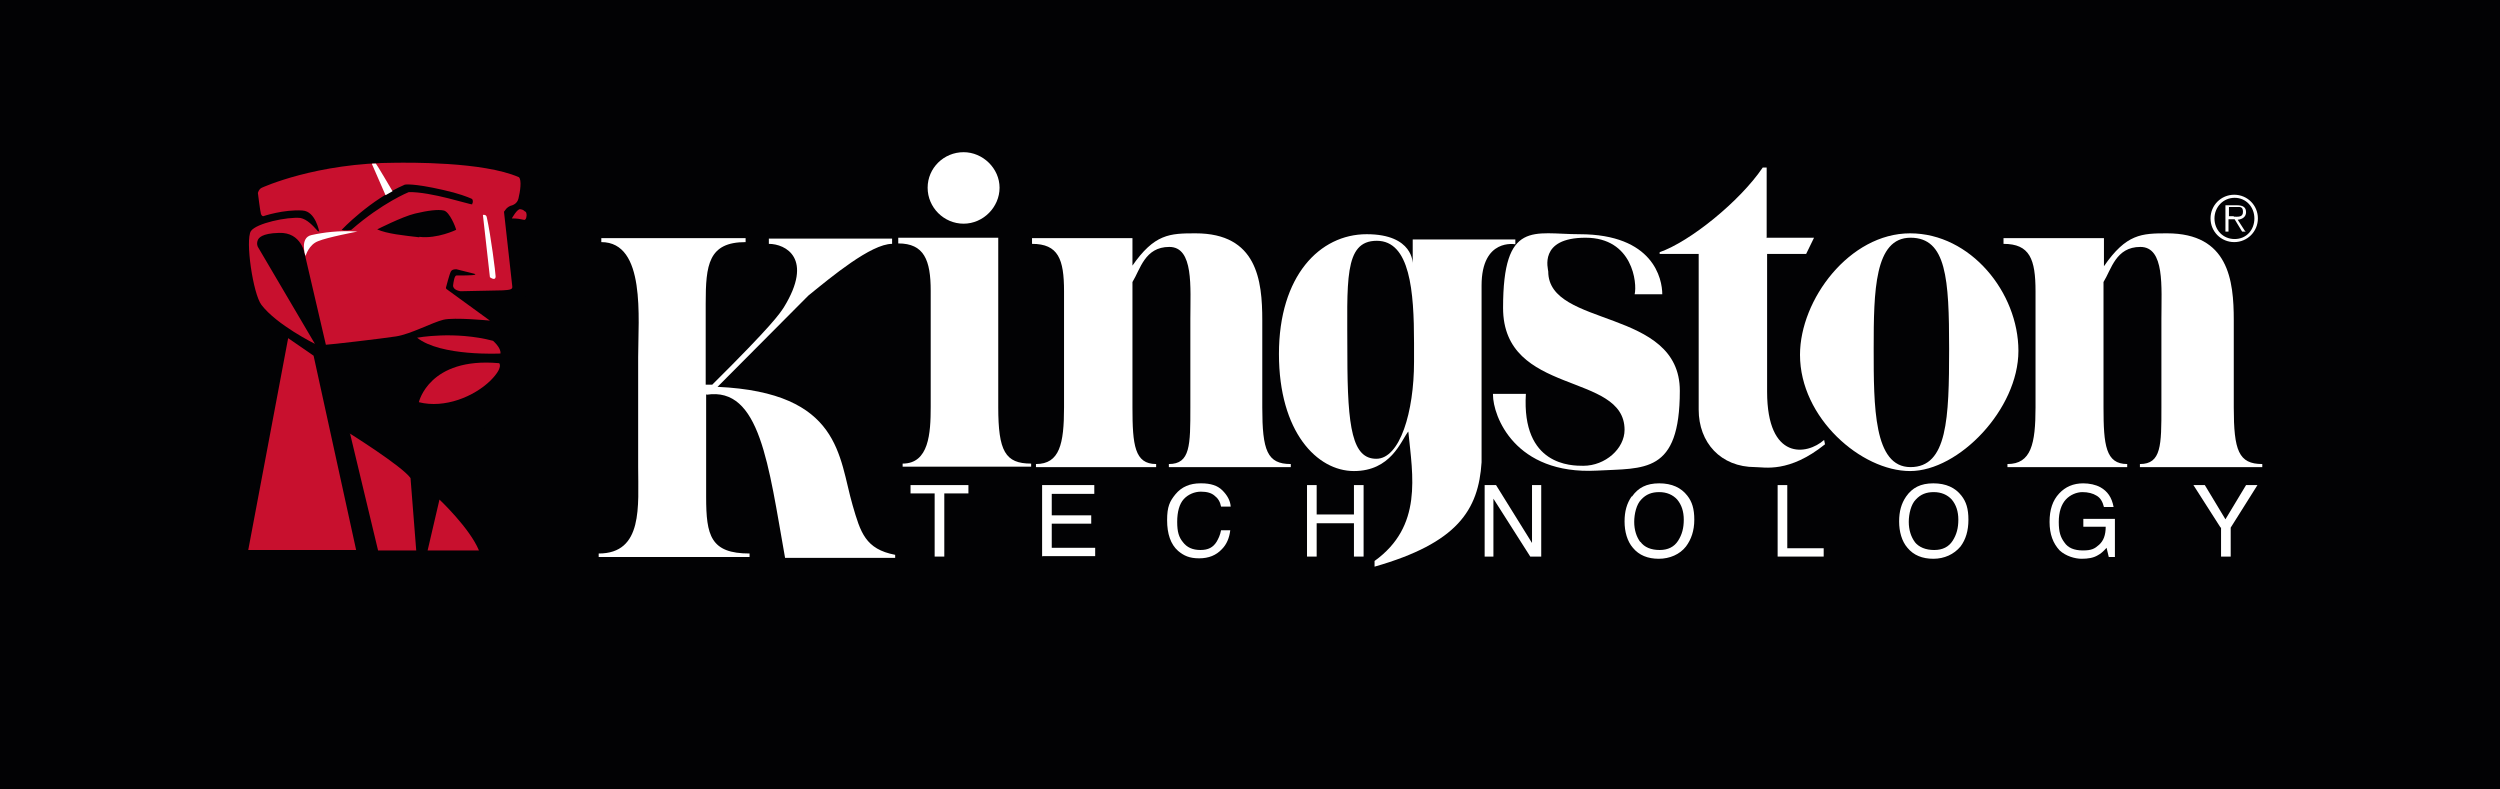 <svg xmlns="http://www.w3.org/2000/svg" width="570" height="180" viewBox="0 0 570 180"><defs><style>      .cls-1 {        fill: #c8102e;      }      .cls-1, .cls-2, .cls-3, .cls-4 {        stroke-width: 0px;      }      .cls-2 {        mix-blend-mode: multiply;      }      .cls-2, .cls-3 {        fill: #020204;      }      .cls-5 {        isolation: isolate;      }      .cls-4 {        fill: #fff;      }    </style></defs><g class="cls-5"><g id="Layer_1" data-name="Layer 1"><rect class="cls-2" width="570" height="180"></rect><g><path class="cls-4" d="M161,89.8v23.5c0,8.8,1,12.9,9.9,12.9v.8h-34.4v-.8c10.2,0,9-10.9,9-19.7v-25.1c0-8.8,1.8-26.2-8.4-26.2v-.9h32.9v.9c-8.5,0-9.1,5.2-9.1,14v18.5h1.5c13.8-13.7,15.3-16.1,16.3-17.6,6.9-11.2.4-14.5-3.4-14.5v-1.2h28.1v1.2c-4.8,0-13.8,7.5-19.1,11.8l-20.7,20.8c28.2,1.3,27.6,16,30.8,27,1.8,6.2,2.9,10,9.7,11.3v.7s-25.1,0-25.1,0c-3.8-21.3-5.7-39.1-17.9-37.2Z"></path><path class="cls-4" d="M227.6,92.8c0,10.1,1.6,12.9,7.5,12.9v.7h-29.3v-.7c6,0,6.4-6.9,6.4-12.9v-26.5c0-7-1.5-10.8-7.4-10.8v-1.3h22.8v38.6Z"></path><path class="cls-4" d="M219.7,34.7c4.4,0,8.2,3.7,8.2,8.1s-3.7,8.2-8.2,8.2-8.2-3.7-8.2-8.2,3.7-8.1,8.2-8.1Z"></path><path class="cls-4" d="M258.1,60.7c5.1-7.4,8.6-7.5,14.5-7.5,14,0,15.2,10.7,15.2,19.8v19.9c0,9.8,1.1,12.9,6.5,12.9v.7h-27.8v-.7c4.9,0,4.9-4.3,4.9-12.9v-20.2c0-7.3.8-16.4-4.8-16.4s-6.6,5.1-8.4,8v28.6c0,8.6.5,12.9,5.4,12.9v.7h-27.4v-.7c5.4,0,6.4-4.6,6.4-12.9v-26.5c0-7.3-1.3-10.8-7.3-10.8v-1.3h22.9v6.5Z"></path><path class="cls-4" d="M402.9,54.2h10.7l-1.8,3.7h-8.9v31.4c0,15.8,9.1,14.5,13,11l.2,1c-8.2,6.6-13.8,5.2-15.9,5.2-7.9,0-12.9-5.6-12.9-13.1v-35.5h-8.9v-.4c6.9-2.4,18.3-11.6,23.5-19.3h.9v16.1Z"></path><path class="cls-4" d="M410.4,80.9c0-12.6,11.3-27.7,25.1-27.7s24.7,13.5,24.7,26.8-13.6,27.4-24.7,27.4-25.1-12.1-25.1-26.5ZM444.4,79.5c0-15.9-.6-25.3-8.8-25.3s-8.4,12.1-8.4,25.3,0,27,8.4,27,8.8-11.1,8.8-27Z"></path><path class="cls-4" d="M479.7,60.7c5.1-7.4,8.6-7.5,14.4-7.5,14,0,15.2,10.7,15.2,19.8v19.9c0,9.8,1.1,12.9,6.5,12.9v.7h-27.9v-.7c4.9,0,4.9-4.3,4.9-12.9v-20.2c0-7.3.8-16.4-4.8-16.4s-6.6,5.1-8.4,8v28.6c0,8.6.5,12.9,5.4,12.9v.7h-27.3v-.7c5.4,0,6.4-4.6,6.4-12.9v-26.5c0-7.3-1.3-10.8-7.3-10.8v-1.3h22.9v6.5Z"></path><path class="cls-4" d="M321,98.5c-1.6,2.1-3.9,8.9-12.3,8.9s-17.1-8.9-17.1-26.7,9.3-27.3,20-27.3,10.5,6.7,10.5,6.7v-5.5h23.4v1.1s-7.7-1.5-7.7,9.4v40.3c-.7,10.9-5.5,18.4-24.4,23.8v-1.3c11-7.9,8.7-19.4,7.7-29.5ZM322.4,78.2c0-11.8-.9-23.3-8.5-23.3s-6.7,9.3-6.7,26.1,1.2,23.6,6.6,23.6,8.6-10.7,8.6-22.1v-4.3Z"></path><path class="cls-4" d="M340.4,89.8h7.5c-1,16.4,10.4,16.4,13.1,16.4,5,0,9.4-3.9,9.4-8.2,0-13.3-27.7-7.6-27.7-27.8s7-16.8,17.4-16.8c16.9,0,18.9,10.2,18.9,13.7h-6.3c.6-2.5-.4-12.9-11.2-12.9s-8.5,7.2-8.5,7.7c0,12.9,30,8.2,30,27.2s-8.1,17.6-18.9,18.2c-18.8,1-23.7-12.5-23.7-17.3Z"></path><path class="cls-4" d="M504,49.8c0-3,2.4-5.4,5.4-5.4s5.4,2.4,5.4,5.4-2.4,5.4-5.4,5.4-5.4-2.4-5.4-5.4ZM514,49.8c0-2.6-1.9-4.7-4.5-4.7s-4.6,2.1-4.6,4.7,1.9,4.7,4.6,4.7,4.5-2.1,4.5-4.7ZM512.1,52.8h-.9l-1.7-2.8h-1.4v2.8h-.7v-6h2.6c1.6,0,2.1.6,2.1,1.6s-.8,1.6-1.9,1.7l1.8,2.8ZM509.3,49.4c.9,0,2.1.2,2.1-1.1s-.8-1.1-1.5-1.1h-1.7v2.1h1.1Z"></path><path class="cls-4" d="M207.6,110.6h13.2v1.9h-5.5v14.4h-2.2v-14.4h-5.5v-1.9Z"></path><path class="cls-4" d="M237.6,126.9v-16.3h11.9v2h-9.7v4.9h9v1.9h-9v5.5h9.9v1.9h-12Z"></path><path class="cls-4" d="M273.9,110.2c2.1,0,3.7.5,4.8,1.6,1.1,1.1,1.8,2.3,1.9,3.7h-2.2c-.2-1.1-.7-1.9-1.5-2.5-.7-.6-1.7-.9-3.1-.9s-2.9.6-3.9,1.7c-1,1.1-1.5,2.9-1.5,5.2s.4,3.5,1.3,4.6c.9,1.2,2.2,1.8,4,1.8s2.9-.6,3.7-1.9c.4-.7.8-1.5,1-2.6h2.1c-.2,1.7-.8,3.2-1.9,4.3-1.3,1.4-3,2.1-5.2,2.1s-3.5-.6-4.8-1.7c-1.7-1.5-2.5-3.9-2.5-7s.6-4.3,1.9-5.9c1.4-1.7,3.3-2.5,5.7-2.5Z"></path><path class="cls-4" d="M298,126.9v-16.3h2.2v6.7h8.5v-6.7h2.2v16.3h-2.2v-7.6h-8.5v7.6h-2.2Z"></path><path class="cls-4" d="M338.5,126.9v-16.3h2.6l8.2,13.2v-13.2h2.1v16.3h-2.5l-8.4-13.2v13.2h-2.1Z"></path><path class="cls-4" d="M374,123.6c-.9-1.2-1.4-2.8-1.4-4.6s.5-4,1.6-5.1c1.1-1.2,2.4-1.7,4.1-1.7s3.1.6,4.1,1.7c1,1.2,1.5,2.7,1.5,4.6s-.4,3.4-1.3,4.8c-.9,1.4-2.3,2.1-4.2,2.1s-3.5-.6-4.4-1.9ZM372,113.2c-1.1,1.6-1.6,3.4-1.6,5.7s.6,4.5,1.9,6c1.4,1.7,3.4,2.5,5.9,2.5s4.8-1,6.2-2.8c1.2-1.6,1.9-3.6,1.9-6.1s-.5-4.1-1.6-5.5c-1.4-1.8-3.5-2.8-6.4-2.8s-4.8,1-6.2,3Z"></path><path class="cls-4" d="M405.3,126.9v-16.3h2.2v14.4h8.3v1.9h-10.5Z"></path><path class="cls-4" d="M436.6,123.6c-.9-1.2-1.4-2.8-1.4-4.6s.5-4,1.6-5.1c1.1-1.2,2.4-1.7,4.1-1.7s3.1.6,4.1,1.7c1,1.2,1.5,2.7,1.5,4.6s-.4,3.4-1.3,4.8c-.9,1.4-2.3,2.1-4.2,2.1s-3.5-.6-4.5-1.9ZM434.6,113.2c-1.1,1.6-1.6,3.4-1.6,5.7s.6,4.5,1.9,6c1.4,1.7,3.4,2.5,5.9,2.5s4.7-1,6.2-2.8c1.2-1.6,1.8-3.6,1.8-6.1s-.5-4.1-1.6-5.5c-1.4-1.8-3.5-2.8-6.4-2.8s-4.8,1-6.2,3Z"></path><path class="cls-4" d="M474.9,110.2c1.5,0,2.9.3,4,.9,1.6.9,2.6,2.3,3,4.5h-2.2c-.3-1.2-.8-2.1-1.7-2.6-.8-.5-1.9-.8-3.2-.8s-2.8.6-3.8,1.7c-1,1.1-1.6,2.8-1.6,5.1s.4,3.5,1.3,4.7c.8,1.2,2.2,1.8,4.2,1.8s2.7-.4,3.7-1.3c1-.9,1.5-2.2,1.5-4.1h-5.1v-1.8h7.2v8.7h-1.4l-.5-2.1c-.7.8-1.4,1.4-2,1.7-1,.6-2.2.8-3.7.8s-3.6-.6-5-1.9c-1.5-1.6-2.3-3.7-2.3-6.5s.7-4.9,2.2-6.5c1.4-1.5,3.2-2.3,5.5-2.3Z"></path><path class="cls-4" d="M506.3,120.3l-6.2-9.7h2.6l4.7,7.8,4.7-7.8h2.6l-6.1,9.7v6.6h-2.2v-6.6Z"></path></g><g><path class="cls-3" d="M57.9,49.4c-.3-1.3-.8-4.4-.8-4.4-.6-2.5.7-3.2.7-3.2,0,0,11.5-6,32.5-6.5,6.3-.2,17.4-.4,28.4,3.4.7.3.9.9,1.2,2,.4,1.4.5,2.6.7,3.8.4,2.8.5,4.4.4,6,0,1.1-1.3,3.1-1.4,3.7-.2,1.9.5,9.4.3,13.1-.3,3.7-1.7,16-4.6,24-3.1,8.5-8.5,7.1-11.2,7.1l12.9,28.8h-62.8s9.3-50.3,9.3-50.3c0,0,.1-1.3-1-2-2.5-1.6-4.5-4-4.5-4,0,0-1.3-1.4-2.7-9.7,0,0-1.2-7.8.1-9.5.6-.8,2.1-1.5,2.6-1.8v-.5Z"></path><g><path class="cls-1" d="M112.4,77.7c-8.8-2.3-17.3-.7-17.3-.7,5.4,4.3,19,3.6,19,3.6.2-1.3-1.7-2.9-1.7-2.9Z"></path><path class="cls-1" d="M113.7,82.8c-15.9-1.4-18.2,8.9-18.2,8.9,5.9,1.5,12.6-1.3,16.3-4.9,3.1-3.1,2-4,2-4Z"></path><path class="cls-1" d="M115,48.2s.5-1.1,1.8-1.4c0,0,1.1-.3,1.4-1.5.4-1.6.8-4.3.1-4.9-8.2-3.6-25.6-3.3-27.8-3.3-18.5,0-30.8,5.7-30.8,5.7-.7.3-.9,1.2-.9,1.2,0,0,.5,4.1.7,4.8.2.5.5.5.5.5,0,0,4.7-1.6,9-1.3,3,.2,3.8,4.9,3.8,4.9-.2-.3-.4-.1-.6-.5-.9-1-2.2-2.4-3.7-2.7-3-.3-10.1,1.2-11.3,3-1.3,2.1.5,14.3,2.4,16.8,3.5,4.6,12.2,8.9,12.2,8.9l-13-22.1s-.4-.7,0-1.6c.2-.4.8-1.5,4.8-1.6,5.2-.2,5.9,4.9,5.9,4.9l4.8,20.6c.8,0,12.8-1.4,16-1.9,3.3-.5,8.3-3.2,10.8-3.8,2.5-.6,10.6.2,10.6.2,0,0-9.6-7-9.9-7.2-.2-.2-.1-.4-.1-.4,0,0,.8-3.1,1.1-3.6.3-.6,1.3-.5,1.3-.5l4,1c1.3.4-2.3.4-2.3.4h-1.7c-.5,0-.7,1.5-.8,2.3,0,1.1,1.7,1.3,1.7,1.3,0,0,8.8-.2,9.6-.2,1.7-.1,2.3-.2,2.2-.9-.1-.7-1.9-17.1-1.9-17.1ZM95.6,54.1c-3.5-.4-7.4-.8-9.6-1.8,0,0,5.7-2.9,8.6-3.6,2.9-.7,5.3-1,6.6-.7,1.3.3,2.7,3.8,2.8,4.4,0,0-4.3,2.1-8.4,1.6ZM107.7,46.6c-.5.1-9.4-2.9-14.5-2.8,0,0-6,2.4-13.1,8.6,0,0-1.5.3-2.2,0,0,0,6.5-6.9,14.4-10.3,0,0,1.7-.4,8.7,1.2,3.6.8,5.6,1.6,6.5,2,.4.1.4,1.1.1,1.2Z"></path><path class="cls-1" d="M119.8,48.3c-.5-.4-.5-.5-1.2-.6-.7-.1-1.9,2.1-1.9,2.1,2.5,0,2.8.6,3.1.2.3-.3.4-1.4,0-1.8Z"></path><polygon class="cls-1" points="65.7 77.1 56.6 125.4 81.2 125.4 71.5 81.1 65.7 77.1"></polygon><path class="cls-1" d="M79.8,98.8l6.4,26.7h8.7l-1.3-16.5c-1.9-2.7-13.9-10.2-13.9-10.2Z"></path><path class="cls-1" d="M100.2,113.9l-2.7,11.6h11.7c-2.1-5.1-9-11.6-9-11.6Z"></path></g><path class="cls-4" d="M110.1,49s.8-.2.9.6c.9,4,2,12.7,2,13.4,0,1.2-1.3.2-1.3.2l-1.6-14.2Z"></path><path class="cls-4" d="M84.9,37.3s.3,0,.8,0c.1,0,3.8,6.3,3.8,6.3,0,0-1.4.8-1.6.9l-3.1-7.1Z"></path><path class="cls-4" d="M69.6,58.2s-1.3-4,1.4-4.6c2.7-.6,6.3-1.1,10.5-.8,0,0-6.9,1.3-9,2.2-2.1.8-2.8,3.3-2.8,3.3Z"></path></g></g></g></svg>